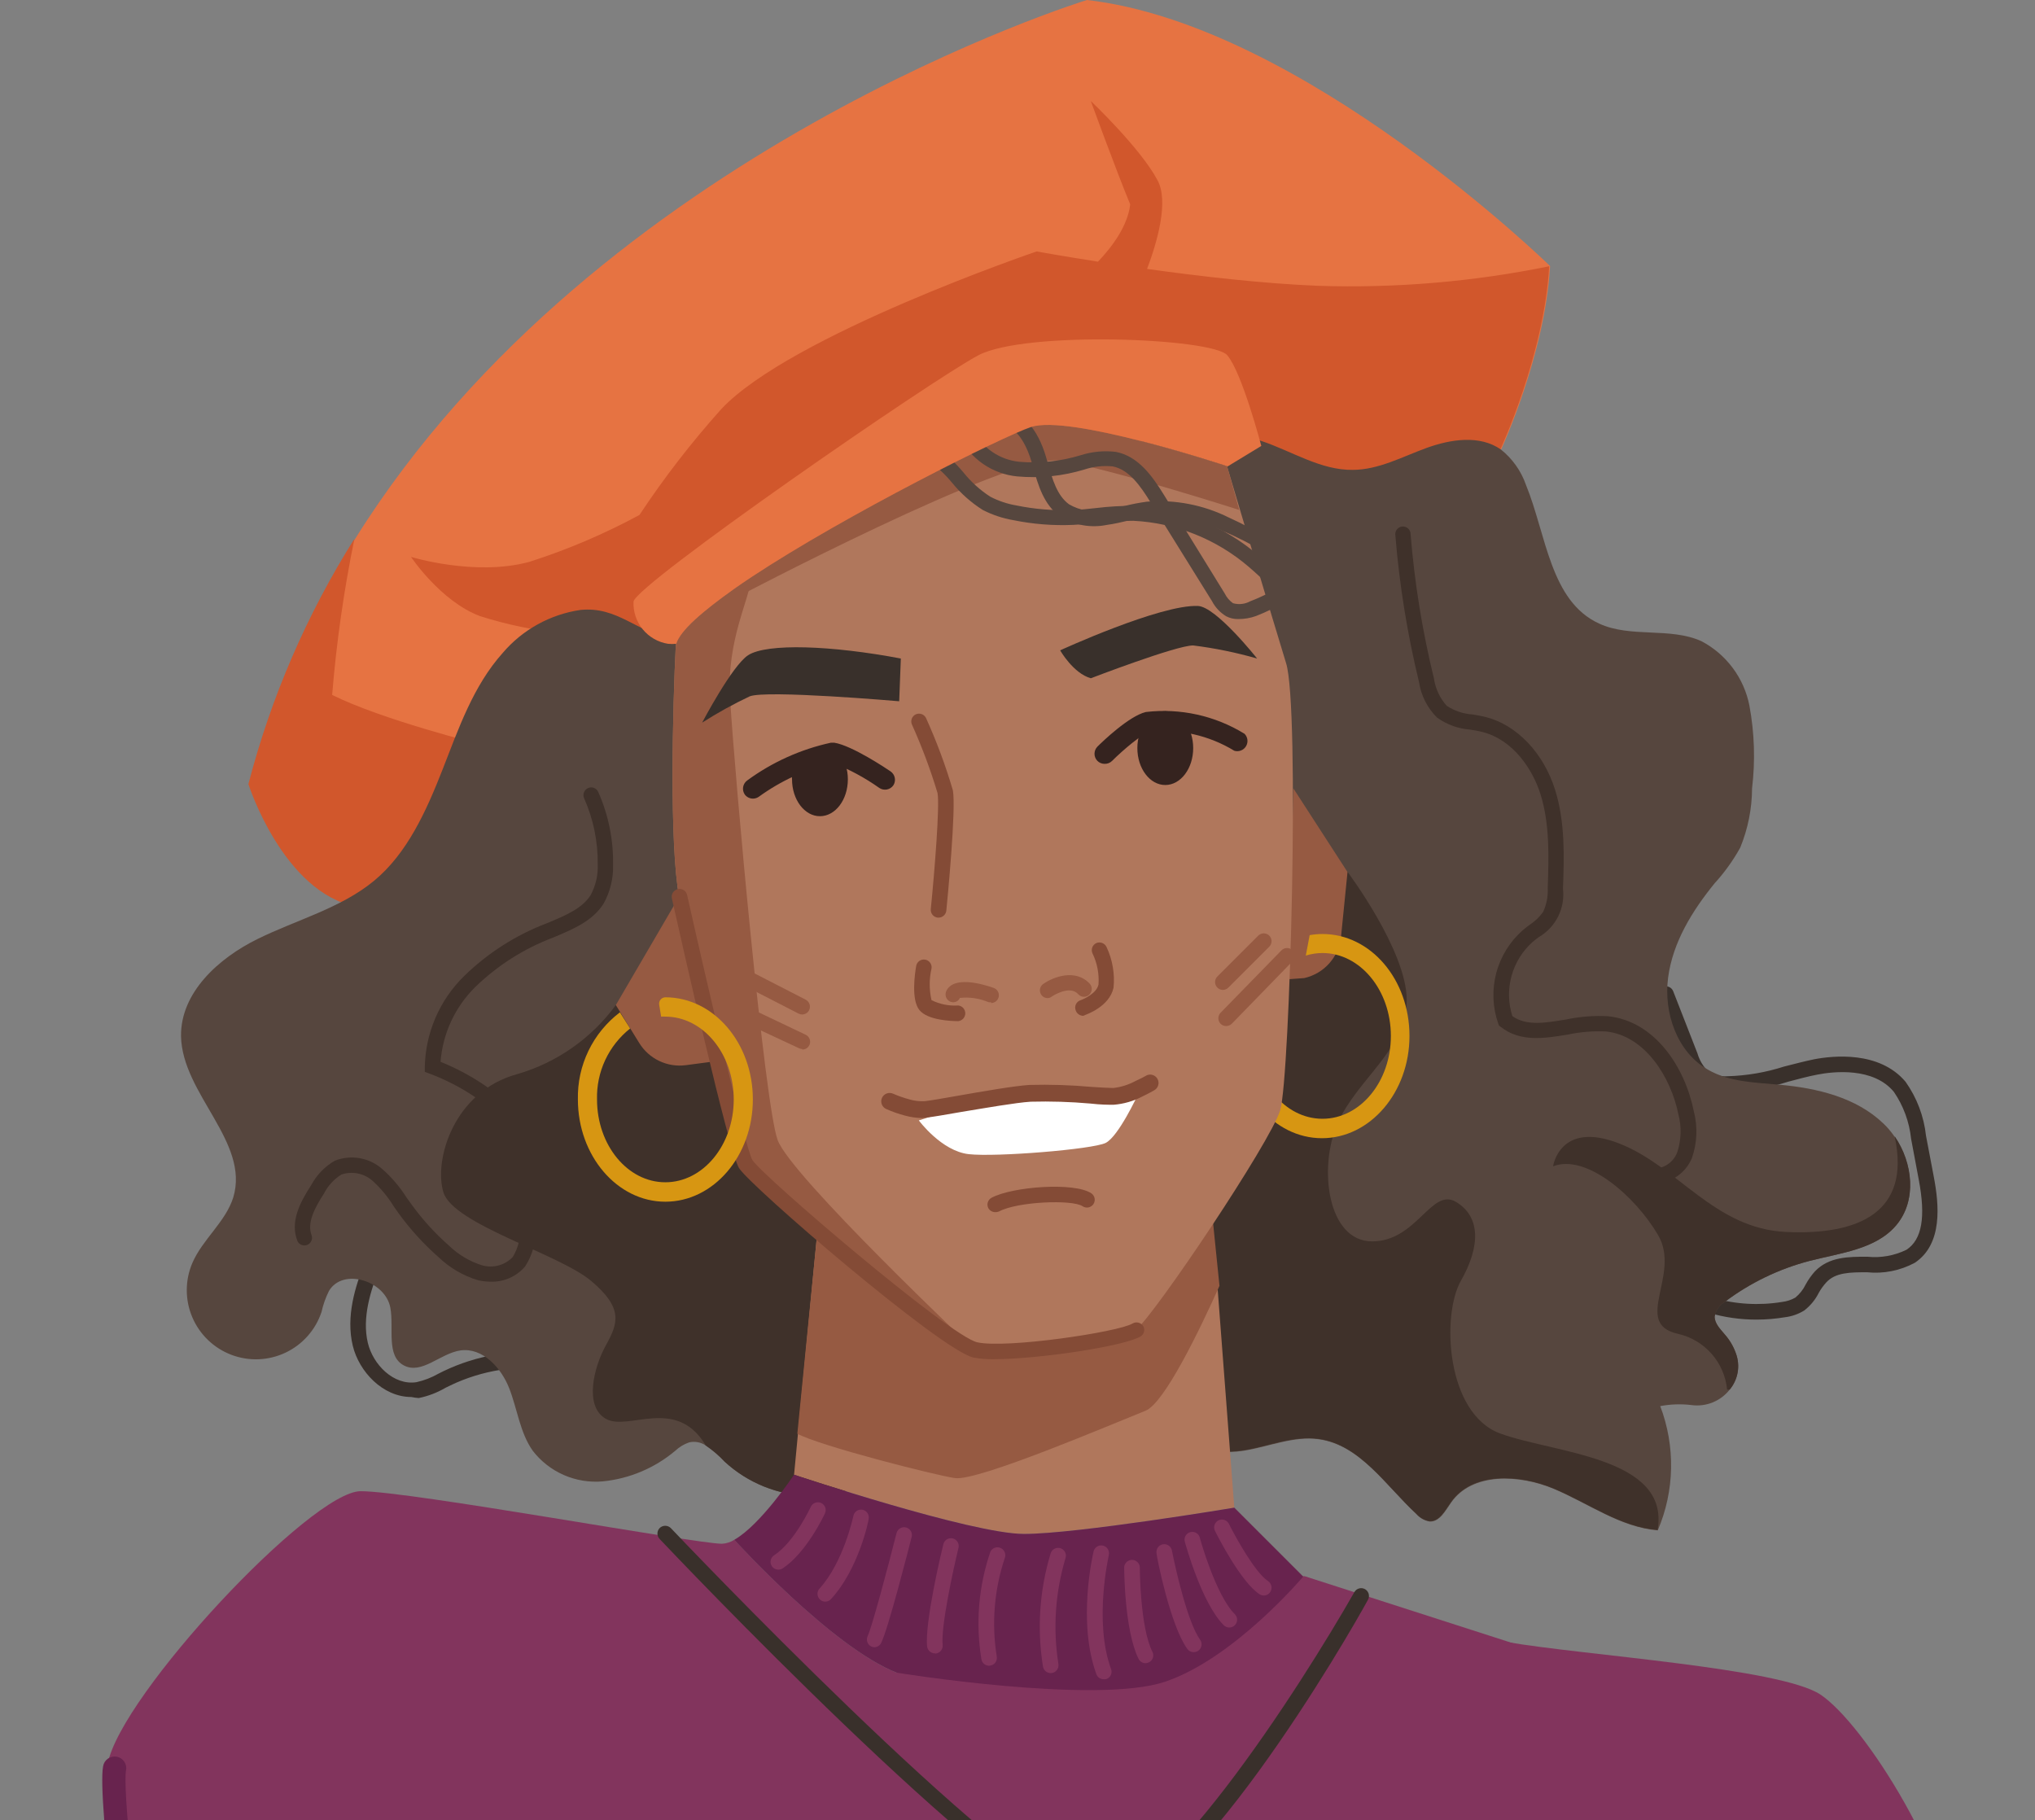 <?xml version="1.0" encoding="UTF-8"?>
<svg xmlns="http://www.w3.org/2000/svg" width="199" height="178" viewBox="0 0 199 178" fill="none">
  <rect x="0" y="0" width="199" height="178" fill="#808080" stroke="none"/>
  <g clip-path="url(#clip0_98_30747)">
    <path d="M151.581 26.02C151.091 34.69 146.811 43.92 146.811 43.92L34.971 88.66C27.751 87.21 24.381 76.66 24.381 76.66C26.584 68.175 30.081 60.08 34.751 52.66C58.491 14.66 106.291 0 106.291 0C127.441 2.41 151.581 26.02 151.581 26.02Z" fill="#E67342"></path>
    <path d="M128.881 27.95C123.421 27.73 117.271 27.01 112.171 26.3C113.121 23.78 114.351 19.67 113.171 17.59C111.491 14.45 106.671 9.88 106.671 9.88C106.671 9.88 109.081 16.5 110.521 19.99C110.281 22.08 108.781 24.11 107.371 25.59C103.751 25.02 101.371 24.59 101.371 24.59C101.371 24.59 77.281 32.79 70.531 40.01C67.615 43.26 64.941 46.719 62.531 50.36C59.089 52.223 55.48 53.76 51.751 54.95C46.451 56.39 40.191 54.46 40.191 54.46C40.191 54.46 43.081 58.8 46.931 60.25C49.549 61.086 52.247 61.646 54.981 61.92L46.931 72.78C46.931 72.78 37.301 70.37 32.481 67.96C32.898 62.827 33.627 57.725 34.661 52.68C29.992 60.1 26.494 68.195 24.291 76.68C24.291 76.68 27.661 87.28 34.881 88.68L146.721 43.94C146.721 43.94 151.001 34.71 151.491 26.04C144.055 27.557 136.466 28.198 128.881 27.95Z" fill="#D1572C"></path>
    <path d="M40.231 136.62C37.421 136.62 35.111 134.13 34.501 131.62C33.801 128.73 34.751 125.77 35.651 123.52C36.551 121.27 38.091 118.12 41.011 116.8C41.468 116.604 41.935 116.433 42.411 116.29C43.051 116.121 43.664 115.861 44.231 115.52C44.836 115.031 45.303 114.393 45.587 113.669C45.871 112.945 45.962 112.16 45.851 111.39C45.598 109.676 45.043 108.02 44.211 106.5C44.132 106.318 44.126 106.112 44.195 105.926C44.264 105.739 44.403 105.587 44.581 105.5C44.763 105.418 44.97 105.411 45.157 105.48C45.344 105.549 45.496 105.689 45.581 105.87C46.493 107.552 47.096 109.385 47.361 111.28C47.498 112.321 47.359 113.379 46.959 114.349C46.559 115.32 45.912 116.168 45.081 116.81C44.396 117.253 43.647 117.59 42.861 117.81C42.431 117.96 42.011 118.09 41.631 118.26C39.211 119.35 37.861 122.15 37.061 124.16C36.261 126.17 35.381 128.86 35.971 131.33C36.481 133.46 38.501 135.51 40.721 135.17C41.475 135.002 42.2 134.722 42.871 134.34L43.391 134.08C46.605 132.545 50.18 131.933 53.721 132.31C54.021 131.363 54.046 130.35 53.791 129.39C53.571 127.82 53.311 126.04 54.661 124.85C55.771 123.85 57.191 124.02 58.451 124.16C59.194 124.306 59.959 124.306 60.701 124.16C60.797 124.129 60.897 124.118 60.996 124.126C61.096 124.135 61.193 124.163 61.282 124.21C61.37 124.256 61.448 124.32 61.512 124.398C61.575 124.475 61.623 124.564 61.651 124.66C61.711 124.852 61.691 125.06 61.598 125.238C61.504 125.416 61.343 125.55 61.151 125.61C60.211 125.838 59.234 125.869 58.281 125.7C57.201 125.58 56.281 125.48 55.671 126.01C55.061 126.54 55.081 127.61 55.301 129.2C55.521 130.79 55.761 132.4 54.641 133.65L54.371 133.96L53.971 133.9C50.581 133.456 47.135 134.005 44.051 135.48L43.561 135.72C42.752 136.195 41.87 136.533 40.951 136.72C40.709 136.706 40.468 136.672 40.231 136.62Z" fill="#39302B"></path>
    <path d="M171.771 129.05C170.187 129.053 168.61 128.828 167.091 128.38L166.441 128.18C165.595 127.847 164.689 127.69 163.781 127.72C163.591 127.721 163.408 127.653 163.266 127.528C163.124 127.402 163.033 127.229 163.01 127.041C162.988 126.852 163.036 126.663 163.145 126.507C163.254 126.352 163.416 126.243 163.601 126.2C164.723 126.135 165.846 126.316 166.891 126.73L167.511 126.92C169.709 127.556 172.022 127.693 174.281 127.32C174.731 127.267 175.166 127.124 175.561 126.9C175.981 126.557 176.322 126.127 176.561 125.64C176.817 125.164 177.129 124.721 177.491 124.32C178.861 122.9 180.761 122.9 182.601 122.9C183.916 123.037 185.243 122.801 186.431 122.22C187.951 121.22 188.331 119.02 187.631 115.35L186.881 111.35C186.709 109.711 186.131 108.14 185.201 106.78C183.201 104.35 179.291 104.78 177.721 105.09C176.781 105.27 175.821 105.53 174.881 105.78C172.939 106.398 170.918 106.735 168.881 106.78C167.862 106.816 166.859 106.514 166.031 105.92C165.347 105.278 164.843 104.468 164.571 103.57L162.201 97.49C162.128 97.302 162.133 97.092 162.214 96.907C162.296 96.723 162.447 96.578 162.636 96.505C162.824 96.432 163.034 96.437 163.218 96.519C163.403 96.6 163.548 96.752 163.621 96.94L165.991 103.01C166.177 103.657 166.52 104.248 166.991 104.73C167.553 105.117 168.23 105.3 168.911 105.25C170.8 105.199 172.672 104.879 174.471 104.3C175.471 104.05 176.471 103.78 177.411 103.59C179.241 103.24 183.781 102.75 186.341 105.79C187.447 107.35 188.136 109.168 188.341 111.07L189.101 115.07C189.621 117.8 190.001 121.65 187.251 123.49C185.823 124.261 184.195 124.586 182.581 124.42C180.981 124.42 179.481 124.42 178.581 125.42C178.305 125.726 178.063 126.061 177.861 126.42C177.523 127.101 177.034 127.696 176.431 128.16C175.856 128.514 175.211 128.74 174.541 128.82C173.625 128.972 172.699 129.049 171.771 129.05Z" fill="#39302B"></path>
    <path d="M185.432 119.82C183.432 122.19 179.962 122.53 176.952 123.31C173.957 124.091 171.145 125.45 168.672 127.31C168.412 127.465 168.189 127.674 168.017 127.922C167.844 128.171 167.727 128.453 167.672 128.75C167.672 129.44 168.232 129.98 168.672 130.51C169.146 131.049 169.513 131.673 169.752 132.35C169.972 132.943 170.031 133.584 169.924 134.207C169.817 134.83 169.547 135.414 169.142 135.9C168.707 136.452 168.137 136.881 167.486 137.146C166.836 137.41 166.128 137.502 165.432 137.41C164.406 137.284 163.367 137.318 162.352 137.51C163.849 141.438 163.763 145.794 162.112 149.66C158.462 149.37 155.342 147.03 151.962 145.61C148.582 144.19 143.962 143.96 141.892 146.96C141.332 147.75 140.792 148.83 139.822 148.8C139.322 148.721 138.866 148.47 138.532 148.09C135.532 145.32 133.012 141.3 128.952 140.75C126.472 140.41 124.042 141.5 121.572 141.88C114.482 142.98 111.572 135.99 108.742 131.01C107.312 128.53 105.902 126.01 104.552 123.5C101.959 118.732 99.74 113.77 97.912 108.66C95.58 101.713 94.001 94.535 93.202 87.25C92.332 80.17 91.962 72.93 93.342 65.92C94.722 58.91 98.002 52.11 103.452 47.51C108.902 42.91 116.722 40.82 123.452 43.16C126.392 44.16 129.172 45.99 132.272 45.95C134.802 45.95 137.122 44.67 139.492 43.81C141.862 42.95 144.702 42.51 146.772 43.96C147.899 44.859 148.748 46.058 149.222 47.42C151.222 52.31 151.582 58.78 156.372 60.98C159.472 62.41 163.282 61.31 166.372 62.7C167.577 63.331 168.624 64.225 169.438 65.316C170.251 66.406 170.81 67.665 171.072 69C171.569 71.671 171.656 74.402 171.332 77.1C171.323 79.09 170.929 81.06 170.172 82.9C169.477 84.154 168.638 85.322 167.672 86.38C165.482 89.07 163.572 92.16 163.122 95.61C162.672 99.06 164.002 102.9 167.022 104.61C169.112 105.82 171.632 105.86 174.022 106.08C177.692 106.41 181.522 107.32 184.182 109.88C184.574 110.252 184.925 110.665 185.232 111.11C187.072 113.72 187.462 117.42 185.432 119.82Z" fill="#56463E"></path>
    <path d="M93.162 127.07C92.872 132.91 91.972 139.29 87.662 143.25C85.309 145.264 82.299 146.344 79.203 146.287C76.106 146.23 73.138 145.039 70.862 142.94C70.304 142.341 69.68 141.807 69.001 141.35C68.766 141.193 68.5 141.087 68.222 141.037C67.943 140.987 67.657 140.995 67.382 141.06C66.882 141.232 66.425 141.508 66.041 141.87C64.032 143.565 61.557 144.611 58.942 144.87C57.64 144.986 56.33 144.771 55.133 144.247C53.935 143.723 52.889 142.905 52.092 141.87C50.842 140.09 50.592 137.81 49.801 135.78C49.011 133.75 47.202 131.78 45.051 132.06C43.051 132.34 41.252 134.46 39.492 133.53C37.731 132.6 38.542 129.89 38.172 127.89C37.682 125.25 33.542 123.95 32.172 126.24C31.846 126.894 31.6 127.586 31.442 128.3C31.155 129.166 30.696 129.964 30.092 130.648C29.488 131.331 28.753 131.886 27.93 132.277C27.106 132.669 26.212 132.89 25.3 132.928C24.389 132.965 23.48 132.817 22.628 132.494C21.775 132.171 20.997 131.678 20.339 131.046C19.682 130.414 19.159 129.655 18.803 128.816C18.446 127.977 18.263 127.074 18.265 126.162C18.266 125.25 18.452 124.348 18.811 123.51C19.811 121.19 22.052 119.51 22.811 117.1C24.442 111.68 17.812 106.99 17.702 101.33C17.652 97.07 21.362 93.71 25.182 91.83C29.002 89.95 33.301 88.83 36.562 86.15C39.822 83.47 41.702 79.28 43.272 75.27C44.842 71.26 46.272 67.08 49.162 63.85C51.101 61.578 53.797 60.086 56.752 59.65C60.371 59.27 62.322 61.86 65.582 62.4C68.052 62.8 70.722 61.71 73.322 61.95C76.681 62.24 80.132 63.07 82.811 65.24C86.901 68.55 88.241 74.13 89.222 79.31C90.321 85.19 91.222 91.12 91.981 97.06C93.217 107.012 93.612 117.051 93.162 127.07Z" fill="#56463E"></path>
    <path d="M93.161 127.07C92.871 132.91 91.971 139.29 87.661 143.25C85.308 145.264 82.298 146.344 79.202 146.287C76.106 146.23 73.138 145.039 70.861 142.94C70.304 142.341 69.679 141.807 69.001 141.35L68.901 141.17C66.001 136.6 61.431 139.97 59.261 138.76C57.091 137.55 58.061 133.7 59.261 131.54C60.461 129.38 60.951 127.92 57.811 125.27C54.671 122.62 44.321 119.73 43.361 116.6C42.401 113.47 44.361 106.72 50.591 105.04C54.457 103.913 57.842 101.54 60.221 98.29L91.931 97.03C93.185 106.991 93.597 117.04 93.161 127.07Z" fill="#3F312A"></path>
    <path d="M162.091 149.62C158.441 149.33 155.321 146.99 151.941 145.57C148.561 144.15 143.941 143.92 141.871 146.92C141.311 147.71 140.771 148.79 139.801 148.76C139.302 148.681 138.845 148.43 138.511 148.05C135.511 145.28 132.991 141.26 128.931 140.71C126.451 140.37 124.021 141.46 121.551 141.84C114.461 142.94 111.551 135.95 108.721 130.97C107.291 128.49 105.881 125.97 104.531 123.46L105.601 90.26L131.771 85.26C131.771 85.26 137.561 92.97 137.561 97.79C137.561 102.61 132.731 105.5 130.811 109.84C128.891 114.18 129.811 121.4 134.181 121.4C138.551 121.4 139.971 116.1 142.381 117.54C144.791 118.98 144.781 121.88 142.861 125.25C140.941 128.62 141.411 138.25 146.711 140.19C152.011 142.13 163.341 142.48 162.091 149.62Z" fill="#3F312A"></path>
    <path d="M185.431 119.82C183.431 122.19 179.961 122.53 176.951 123.31C173.957 124.091 171.144 125.45 168.671 127.31C168.412 127.465 168.189 127.674 168.016 127.922C167.844 128.171 167.726 128.453 167.671 128.75C167.671 129.44 168.231 129.98 168.671 130.51C169.146 131.049 169.512 131.673 169.751 132.35C169.971 132.943 170.031 133.584 169.924 134.207C169.816 134.83 169.547 135.414 169.141 135.9H168.891C168.767 134.599 168.235 133.371 167.371 132.39C166.508 131.41 165.356 130.727 164.081 130.44C159.581 129.44 164.401 124.66 162.151 120.8C159.901 116.94 155.081 112.8 151.871 114.06C151.871 114.06 152.511 109.57 158.301 111.81C164.091 114.05 167.611 120.16 174.681 120.48C181.751 120.8 186.881 118.56 185.281 111.17C185.281 111.17 185.281 111.17 185.281 111.12C187.071 113.72 187.461 117.42 185.431 119.82Z" fill="#3F312A"></path>
    <path d="M161.871 115.75C161.685 115.764 161.498 115.764 161.311 115.75C161.214 115.732 161.121 115.695 161.038 115.641C160.955 115.587 160.884 115.517 160.828 115.435C160.772 115.353 160.733 115.261 160.713 115.164C160.693 115.067 160.692 114.967 160.711 114.87C160.729 114.774 160.766 114.682 160.82 114.601C160.873 114.519 160.943 114.448 161.023 114.394C161.104 114.339 161.195 114.3 161.291 114.281C161.387 114.261 161.485 114.261 161.581 114.28C162.107 114.308 162.627 114.166 163.066 113.877C163.506 113.587 163.84 113.164 164.021 112.67C164.41 111.479 164.448 110.202 164.131 108.99C163.401 105.35 160.861 101.26 157.031 100.87C155.794 100.815 154.554 100.915 153.341 101.17C151.051 101.55 148.681 101.94 146.751 100.42L146.581 100.29L146.511 100.1C145.954 98.508 145.887 96.785 146.318 95.154C146.75 93.523 147.66 92.059 148.931 90.95C149.141 90.77 149.361 90.61 149.581 90.44C150.097 90.108 150.545 89.68 150.901 89.18C151.235 88.454 151.389 87.658 151.351 86.86C151.451 83.79 151.561 80.62 150.651 77.69C149.881 75.24 147.981 72.35 144.951 71.58C144.556 71.483 144.155 71.406 143.751 71.35C142.586 71.262 141.468 70.854 140.521 70.17C139.577 69.229 138.96 68.009 138.761 66.69C137.617 61.981 136.845 57.19 136.451 52.36C136.435 52.258 136.439 52.153 136.465 52.052C136.49 51.952 136.536 51.858 136.6 51.776C136.664 51.694 136.744 51.627 136.836 51.578C136.927 51.528 137.028 51.499 137.131 51.49C137.235 51.482 137.339 51.495 137.437 51.529C137.535 51.563 137.625 51.617 137.701 51.687C137.777 51.758 137.838 51.843 137.879 51.938C137.92 52.034 137.942 52.136 137.941 52.24C138.325 56.993 139.088 61.708 140.221 66.34C140.364 67.342 140.803 68.279 141.481 69.03C142.232 69.52 143.096 69.81 143.991 69.87C144.441 69.94 144.891 70.02 145.321 70.13C148.321 70.9 150.941 73.63 152.071 77.24C153.071 80.42 152.951 83.87 152.841 86.91C152.952 87.843 152.787 88.787 152.367 89.627C151.948 90.468 151.293 91.167 150.481 91.64C150.281 91.79 150.081 91.94 149.891 92.1C148.89 92.988 148.167 94.147 147.812 95.438C147.457 96.729 147.485 98.095 147.891 99.37C149.291 100.37 151.161 100.02 153.151 99.7C154.491 99.415 155.863 99.307 157.231 99.38C161.841 99.85 164.781 104.38 165.641 108.7C166.027 110.202 165.961 111.785 165.451 113.25C165.154 113.964 164.659 114.578 164.025 115.021C163.391 115.463 162.644 115.716 161.871 115.75Z" fill="#3F312A"></path>
    <path d="M47.521 113.65C47.241 113.65 46.963 113.599 46.701 113.5C46.606 113.464 46.52 113.409 46.447 113.338C46.374 113.268 46.317 113.183 46.277 113.09C46.238 112.996 46.218 112.896 46.219 112.795C46.219 112.693 46.24 112.593 46.281 112.5C46.315 112.404 46.369 112.315 46.438 112.24C46.508 112.166 46.593 112.106 46.687 112.066C46.781 112.025 46.882 112.005 46.984 112.006C47.087 112.006 47.188 112.028 47.281 112.07C47.44 112.122 47.61 112.131 47.773 112.096C47.937 112.061 48.088 111.983 48.211 111.87C48.45 111.677 48.638 111.429 48.758 111.146C48.879 110.864 48.928 110.556 48.901 110.25C48.761 109.25 48.001 108.34 46.531 107.34C45.127 106.382 43.613 105.597 42.021 105L41.541 104.82V104.34C41.609 100.991 42.988 97.803 45.381 95.46C47.687 93.207 50.43 91.451 53.441 90.3L53.761 90.17C55.321 89.51 56.941 88.84 57.761 87.53C58.256 86.61 58.494 85.574 58.451 84.53C58.478 82.306 58.024 80.103 57.121 78.07C57.04 77.887 57.034 77.679 57.105 77.492C57.176 77.305 57.319 77.153 57.501 77.07C57.592 77.028 57.689 77.005 57.789 77.002C57.888 76.999 57.988 77.015 58.081 77.05C58.174 77.086 58.259 77.139 58.331 77.208C58.403 77.276 58.461 77.359 58.501 77.45C59.493 79.683 59.989 82.106 59.951 84.55C59.994 85.872 59.679 87.181 59.041 88.34C57.991 90.05 56.041 90.86 54.371 91.57L54.061 91.7C51.232 92.772 48.652 94.413 46.481 96.52C44.501 98.469 43.293 101.069 43.081 103.84C44.603 104.452 46.055 105.226 47.411 106.15C48.571 106.94 50.151 108.21 50.411 110.09C50.476 110.654 50.396 111.225 50.179 111.75C49.962 112.275 49.615 112.736 49.171 113.09C48.703 113.463 48.119 113.661 47.521 113.65Z" fill="#3F312A"></path>
    <path d="M47.971 125.34C47.561 125.337 47.152 125.29 46.751 125.2C45.3 124.765 43.974 123.99 42.881 122.94C41.41 121.645 40.088 120.189 38.941 118.6L38.481 117.94C37.928 117.046 37.255 116.232 36.481 115.52C36.072 115.144 35.57 114.884 35.026 114.768C34.483 114.652 33.918 114.684 33.391 114.86C32.663 115.313 32.072 115.956 31.681 116.72C30.771 118.13 29.991 119.6 30.481 120.83C30.536 121.01 30.52 121.204 30.439 121.374C30.357 121.543 30.214 121.675 30.039 121.745C29.864 121.814 29.67 121.815 29.494 121.747C29.319 121.68 29.175 121.549 29.091 121.38C28.351 119.52 29.291 117.65 30.431 115.9C30.964 114.904 31.764 114.076 32.741 113.51C33.523 113.202 34.375 113.118 35.202 113.268C36.029 113.418 36.798 113.796 37.421 114.36C38.319 115.156 39.1 116.075 39.741 117.09C39.891 117.3 40.041 117.52 40.201 117.73C41.279 119.229 42.524 120.602 43.911 121.82C44.822 122.705 45.929 123.362 47.141 123.74C47.668 123.892 48.225 123.896 48.754 123.754C49.283 123.611 49.763 123.326 50.141 122.93C50.687 122.029 50.938 120.98 50.861 119.93C50.88 119.283 50.944 118.638 51.051 118C51.097 117.813 51.214 117.651 51.377 117.547C51.539 117.443 51.735 117.407 51.925 117.444C52.114 117.481 52.281 117.59 52.392 117.747C52.503 117.905 52.55 118.099 52.521 118.29C52.422 118.858 52.365 119.433 52.351 120.01C52.442 121.364 52.092 122.712 51.351 123.85C50.937 124.337 50.417 124.724 49.832 124.982C49.247 125.24 48.61 125.363 47.971 125.34Z" fill="#3F312A"></path>
    <path d="M120.701 147.44C120.701 147.44 105.271 150.01 100.141 150.01C95.011 150.01 77.651 144.22 77.651 144.22L78.361 136.73L79.901 120.73L118.451 117.84L119.351 129.71L120.701 147.44Z" fill="#B0775C"></path>
    <path d="M119.251 125.75C117.391 129.89 113.891 137.21 112.021 137.96C108.811 139.24 95.641 144.87 93.391 144.55C91.391 144.26 80.141 141.39 77.971 140.21L79.901 120.77L118.451 117.88L119.251 125.75Z" fill="#965A42"></path>
    <path d="M195.682 230.19C188.262 232.4 179.802 234.58 170.582 236.38C168.582 236.79 166.472 237.17 164.362 237.53C159.462 238.38 154.362 239.1 149.132 239.66C147.902 239.8 146.672 239.91 145.432 240.02L127.432 154.18H127.501H127.572C129.022 154.69 140.751 158.8 145.501 160.18C146.113 160.348 146.735 160.482 147.362 160.58C154.732 161.87 174.091 163.11 178.021 165.72C182.351 168.62 191.021 182.35 191.751 191.72C191.991 194.74 193.582 210.34 195.682 230.19Z" fill="#82345D"></path>
    <path d="M164.361 237.53C159.461 238.38 154.361 239.1 149.131 239.66C147.901 239.8 146.671 239.91 145.431 240.02C140.061 240.51 134.561 240.83 128.961 240.91C111.341 241.17 90.091 236 69.501 228.91C67.635 228.243 65.768 227.577 63.901 226.91C61.791 226.15 59.711 225.37 57.641 224.58V224.77C57.641 224.7 57.641 224.64 57.641 224.58C56.321 202.06 55.191 183.78 55.191 183.78L87.701 163.55L127.461 154.15H127.531H127.601L147.391 160.52L148.391 160.85C148.391 160.85 153.551 186.85 156.901 204.43C157.901 209.66 158.731 214.14 159.231 216.96C160.201 222.53 162.311 230.44 164.361 237.53Z" fill="#82345D"></path>
    <path d="M58.791 191.82L63.901 226.94C61.791 226.18 59.711 225.4 57.641 224.61V224.8C57.641 224.73 57.641 224.67 57.641 224.61C41.641 218.53 26.641 211.69 14.641 205.86L14.131 205.62C11.641 188.07 10.131 174.62 10.531 172.49C11.811 165.74 30.441 145.83 35.271 145.83C40.101 145.83 68.021 150.97 70.601 150.97C71.038 150.945 71.462 150.807 71.831 150.57L71.881 150.65C71.881 150.65 81.351 161.09 87.691 163.58L58.791 191.77V191.82Z" fill="#82345D"></path>
    <path d="M127.441 154.18C127.441 154.18 120.701 162.18 113.941 164.46C107.181 166.74 87.691 163.58 87.691 163.58C81.341 161.09 71.871 150.65 71.871 150.65L71.821 150.57C74.371 149.14 77.651 144.22 77.651 144.22C77.651 144.22 94.991 150.01 100.141 150.01C105.291 150.01 120.701 147.44 120.701 147.44L127.441 154.18Z" fill="#68234E"></path>
    <path d="M76.121 153.5C75.956 153.502 75.794 153.451 75.661 153.353C75.528 153.255 75.43 153.117 75.383 152.958C75.335 152.8 75.341 152.631 75.398 152.476C75.455 152.321 75.562 152.189 75.701 152.1C77.701 150.79 79.271 147.39 79.291 147.35C79.377 147.167 79.532 147.026 79.723 146.957C79.913 146.889 80.123 146.899 80.306 146.985C80.489 147.071 80.63 147.227 80.698 147.417C80.767 147.607 80.757 147.817 80.671 148C80.601 148.16 78.871 151.83 76.551 153.37C76.424 153.456 76.274 153.502 76.121 153.5Z" fill="#82345D"></path>
    <path d="M80.701 156.63C80.511 156.633 80.328 156.561 80.191 156.43C80.116 156.363 80.055 156.281 80.013 156.19C79.969 156.099 79.945 156.001 79.94 155.9C79.936 155.8 79.951 155.7 79.985 155.605C80.02 155.511 80.073 155.424 80.141 155.35C82.491 152.78 83.441 148.29 83.451 148.25C83.47 148.151 83.508 148.057 83.563 147.973C83.618 147.889 83.69 147.817 83.773 147.761C83.857 147.705 83.95 147.666 84.049 147.646C84.147 147.626 84.249 147.627 84.347 147.646C84.446 147.666 84.54 147.705 84.623 147.762C84.706 147.818 84.778 147.89 84.833 147.974C84.888 148.058 84.926 148.153 84.945 148.251C84.963 148.35 84.962 148.452 84.941 148.55C84.941 148.75 83.941 153.49 81.261 156.38C81.191 156.46 81.105 156.523 81.008 156.567C80.912 156.61 80.807 156.631 80.701 156.63Z" fill="#82345D"></path>
    <path d="M85.521 161.09C85.403 161.088 85.287 161.061 85.181 161.01C85.008 160.918 84.876 160.763 84.812 160.577C84.749 160.392 84.76 160.189 84.841 160.01C85.251 159.18 86.761 153.53 87.671 149.93C87.695 149.833 87.738 149.741 87.798 149.661C87.858 149.58 87.933 149.512 88.019 149.461C88.104 149.409 88.2 149.375 88.299 149.361C88.398 149.346 88.499 149.351 88.596 149.375C88.693 149.399 88.785 149.442 88.865 149.502C88.946 149.562 89.014 149.637 89.065 149.723C89.117 149.808 89.151 149.904 89.165 150.003C89.18 150.102 89.175 150.203 89.151 150.3C88.911 151.24 86.821 159.45 86.151 160.7C86.087 160.813 85.996 160.908 85.886 160.976C85.776 161.044 85.65 161.083 85.521 161.09Z" fill="#82345D"></path>
    <path d="M91.421 161.69C91.233 161.689 91.052 161.619 90.912 161.494C90.772 161.369 90.683 161.197 90.661 161.01C90.421 158.66 92.061 151.77 92.251 151.01C92.274 150.913 92.317 150.821 92.376 150.741C92.435 150.66 92.509 150.591 92.594 150.539C92.68 150.487 92.775 150.453 92.874 150.437C92.973 150.422 93.073 150.426 93.171 150.45C93.268 150.474 93.359 150.516 93.44 150.575C93.521 150.634 93.589 150.709 93.641 150.794C93.693 150.879 93.728 150.974 93.743 151.073C93.758 151.172 93.754 151.273 93.731 151.37C93.24 153.37 91.991 159.1 92.181 160.87C92.2 161.071 92.14 161.272 92.013 161.429C91.885 161.587 91.701 161.687 91.501 161.71L91.421 161.69Z" fill="#82345D"></path>
    <path d="M96.721 162.9C96.542 162.898 96.369 162.835 96.233 162.72C96.096 162.605 96.003 162.446 95.971 162.27C95.391 158.741 95.693 155.124 96.851 151.74C96.937 151.57 97.083 151.438 97.261 151.369C97.439 151.3 97.636 151.3 97.814 151.369C97.992 151.437 98.138 151.57 98.225 151.74C98.311 151.91 98.331 152.106 98.281 152.29C97.227 155.413 96.949 158.746 97.471 162C97.489 162.099 97.488 162.2 97.467 162.298C97.445 162.396 97.404 162.489 97.347 162.571C97.289 162.653 97.215 162.723 97.13 162.776C97.045 162.829 96.95 162.864 96.851 162.88L96.721 162.9Z" fill="#82345D"></path>
    <path d="M102.741 163.62C102.561 163.618 102.387 163.553 102.25 163.436C102.113 163.319 102.021 163.158 101.991 162.98C101.395 159.27 101.655 155.474 102.751 151.88C102.784 151.785 102.836 151.698 102.903 151.624C102.97 151.549 103.052 151.489 103.142 151.446C103.233 151.402 103.331 151.377 103.431 151.372C103.531 151.367 103.631 151.381 103.726 151.415C103.82 151.448 103.907 151.5 103.982 151.567C104.056 151.634 104.117 151.716 104.16 151.806C104.203 151.897 104.228 151.995 104.234 152.095C104.239 152.195 104.224 152.295 104.191 152.39C103.189 155.741 102.953 159.275 103.501 162.73C103.533 162.93 103.484 163.135 103.366 163.299C103.249 163.464 103.071 163.576 102.871 163.61L102.741 163.62Z" fill="#82345D"></path>
    <path d="M107.921 164.22C107.765 164.221 107.613 164.173 107.486 164.083C107.359 163.994 107.263 163.867 107.211 163.72C105.341 158.62 106.871 152 106.941 151.72C106.989 151.523 107.112 151.353 107.284 151.246C107.456 151.139 107.663 151.105 107.861 151.15C108.058 151.197 108.228 151.321 108.335 151.493C108.441 151.665 108.476 151.872 108.431 152.07C108.431 152.13 106.941 158.54 108.641 163.2C108.681 163.295 108.7 163.397 108.699 163.5C108.698 163.602 108.675 163.704 108.633 163.798C108.591 163.892 108.53 163.976 108.454 164.045C108.378 164.114 108.288 164.167 108.191 164.2C108.103 164.226 108.011 164.232 107.921 164.22Z" fill="#82345D"></path>
    <path d="M123.581 156.03C123.436 156.029 123.294 155.987 123.171 155.91C121.361 154.74 119.061 150.22 118.811 149.71C118.719 149.53 118.703 149.32 118.766 149.128C118.829 148.936 118.966 148.776 119.146 148.685C119.326 148.593 119.536 148.577 119.728 148.64C119.92 148.703 120.08 148.84 120.171 149.02C120.811 150.31 122.761 153.83 124.001 154.62C124.17 154.732 124.288 154.906 124.329 155.105C124.37 155.303 124.331 155.51 124.221 155.68C124.154 155.789 124.059 155.878 123.947 155.939C123.835 156.001 123.709 156.032 123.581 156.03Z" fill="#82345D"></path>
    <path d="M120.211 159.16C120.11 159.161 120.011 159.142 119.919 159.104C119.826 159.066 119.742 159.01 119.671 158.94C117.501 156.77 115.931 151.01 115.861 150.77C115.834 150.673 115.827 150.573 115.84 150.473C115.853 150.374 115.885 150.279 115.934 150.192C115.984 150.105 116.051 150.029 116.13 149.967C116.209 149.906 116.299 149.861 116.396 149.835C116.492 149.809 116.593 149.802 116.692 149.814C116.791 149.827 116.887 149.859 116.974 149.909C117.061 149.959 117.137 150.025 117.198 150.104C117.259 150.183 117.304 150.273 117.331 150.37C117.331 150.43 118.871 155.98 120.751 157.86C120.822 157.931 120.879 158.015 120.917 158.107C120.956 158.2 120.976 158.3 120.976 158.4C120.976 158.5 120.956 158.6 120.917 158.693C120.879 158.785 120.822 158.869 120.751 158.94C120.68 159.011 120.596 159.067 120.503 159.105C120.41 159.142 120.311 159.161 120.211 159.16Z" fill="#82345D"></path>
    <path d="M116.721 161.57C116.599 161.571 116.479 161.542 116.371 161.486C116.263 161.431 116.17 161.35 116.101 161.25C114.451 158.98 113.101 152.25 113.101 151.92C113.062 151.721 113.105 151.515 113.218 151.347C113.331 151.179 113.507 151.063 113.706 151.025C113.905 150.987 114.111 151.029 114.279 151.142C114.446 151.256 114.562 151.431 114.601 151.63C114.961 153.49 116.151 158.7 117.361 160.36C117.478 160.526 117.525 160.732 117.491 160.932C117.457 161.133 117.346 161.312 117.181 161.43C117.046 161.523 116.885 161.572 116.721 161.57Z" fill="#82345D"></path>
    <path d="M112.021 162.65C111.88 162.651 111.741 162.612 111.621 162.538C111.501 162.464 111.404 162.357 111.342 162.23C109.952 159.45 109.932 153.47 109.932 153.23C109.953 153.042 110.043 152.869 110.184 152.743C110.325 152.617 110.507 152.548 110.697 152.548C110.886 152.548 111.068 152.617 111.209 152.743C111.35 152.869 111.44 153.042 111.461 153.23C111.461 153.29 111.462 159.1 112.702 161.56C112.788 161.738 112.801 161.943 112.738 162.13C112.674 162.317 112.539 162.472 112.362 162.56C112.258 162.619 112.141 162.65 112.021 162.65Z" fill="#82345D"></path>
    <path d="M14.631 207C14.352 207.002 14.081 206.901 13.871 206.717C13.661 206.533 13.525 206.277 13.491 206C12.271 197.05 9.491 175.9 10.081 172.74C10.105 172.589 10.159 172.445 10.239 172.315C10.32 172.186 10.425 172.074 10.55 171.986C10.675 171.898 10.815 171.836 10.964 171.804C11.113 171.771 11.267 171.769 11.417 171.797C11.567 171.825 11.71 171.883 11.837 171.967C11.964 172.051 12.073 172.16 12.157 172.287C12.242 172.415 12.3 172.557 12.328 172.707C12.356 172.857 12.354 173.011 12.321 173.16C12.031 174.73 12.981 185.39 15.761 205.68C15.782 205.831 15.773 205.984 15.733 206.131C15.694 206.278 15.626 206.416 15.533 206.536C15.44 206.656 15.324 206.756 15.191 206.831C15.058 206.905 14.912 206.953 14.761 206.97L14.631 207Z" fill="#68234E"></path>
    <path d="M107.021 187.44C106.684 187.443 106.348 187.403 106.021 187.32C97.401 185.17 65.851 151.93 64.511 150.51C64.369 150.366 64.29 150.172 64.29 149.97C64.29 149.768 64.369 149.574 64.511 149.43C64.656 149.291 64.85 149.213 65.051 149.213C65.252 149.213 65.446 149.291 65.591 149.43C65.921 149.78 98.161 183.76 106.361 185.81C112.871 187.43 127.361 164.63 132.441 155.7C132.541 155.524 132.706 155.394 132.901 155.34C133.096 155.285 133.305 155.311 133.481 155.41C133.657 155.509 133.787 155.675 133.842 155.87C133.896 156.065 133.87 156.274 133.771 156.45C131.981 159.75 116.061 187.44 107.021 187.44Z" fill="#39302B"></path>
    <path d="M126.051 95.76L127.541 95.65C128.492 95.436 129.353 94.928 129.999 94.197C130.645 93.466 131.045 92.551 131.141 91.58L131.771 85.28L126.471 77.09L126.051 95.76Z" fill="#965A42"></path>
    <path d="M129.321 91.34C128.902 91.341 128.484 91.378 128.071 91.45L127.692 93.45C128.219 93.286 128.769 93.202 129.321 93.2C133.011 93.2 136.011 96.84 136.011 101.31C136.011 105.78 133.011 109.41 129.321 109.41C125.631 109.41 122.641 105.78 122.641 101.31C122.612 99.082 123.411 96.923 124.881 95.25L122.881 94.69C121.455 96.6 120.696 98.926 120.721 101.31C120.721 106.8 124.561 111.31 129.271 111.31C133.981 111.31 137.831 106.83 137.831 101.31C137.831 95.79 134.041 91.34 129.321 91.34Z" fill="#D79612"></path>
    <path d="M125.192 108.57C124.192 111.78 112.981 128.49 111.051 130.09C109.121 131.69 97.891 132.34 95.311 132.02C92.731 131.7 73.472 116.6 72.192 113.71C70.912 110.82 67.371 92.83 66.412 87.71C65.451 82.59 65.772 69.24 66.091 62.97C66.492 61.68 68.641 59.79 71.681 57.65C72.251 57.25 72.832 56.85 73.452 56.44C82.832 50.25 98.071 42.68 100.781 41.77C104.521 40.53 119.201 45.35 120.011 45.62V45.67C120.391 46.96 124.541 60.87 125.761 64.84C127.121 69.06 126.152 105.34 125.192 108.57Z" fill="#B0775C"></path>
    <path d="M95.311 132.02C92.741 131.7 73.472 116.6 72.192 113.71C70.912 110.82 67.371 92.83 66.412 87.71C65.451 82.59 65.772 69.24 66.091 62.97C66.561 61.45 69.482 59.07 73.452 56.44C73.382 58.51 71.031 62.5 71.391 68.28C71.871 76.15 74.761 107.95 76.041 111.48C77.321 115.01 95.311 132.02 95.311 132.02Z" fill="#965A42"></path>
    <path d="M97.311 118.54C97.174 118.539 97.04 118.501 96.922 118.431C96.804 118.361 96.707 118.26 96.641 118.14C96.555 117.965 96.539 117.764 96.597 117.578C96.654 117.392 96.781 117.235 96.951 117.14C99.001 116.03 105.081 115.59 106.721 116.7C106.888 116.814 107.003 116.99 107.041 117.189C107.078 117.387 107.035 117.593 106.921 117.76C106.807 117.927 106.631 118.042 106.433 118.08C106.234 118.117 106.028 118.074 105.861 117.96C104.861 117.29 99.481 117.5 97.681 118.48C97.564 118.529 97.438 118.549 97.311 118.54Z" fill="#844B36"></path>
    <path d="M78.451 99.21C78.33 99.213 78.21 99.185 78.101 99.13L72.481 96.24C72.392 96.194 72.313 96.131 72.248 96.054C72.183 95.978 72.134 95.889 72.103 95.793C72.072 95.698 72.061 95.597 72.069 95.497C72.077 95.397 72.105 95.299 72.151 95.21C72.197 95.121 72.26 95.041 72.337 94.976C72.413 94.912 72.502 94.862 72.598 94.832C72.694 94.801 72.794 94.79 72.894 94.798C72.995 94.806 73.092 94.834 73.181 94.88L78.801 97.77C78.973 97.864 79.103 98.019 79.164 98.205C79.225 98.391 79.213 98.593 79.131 98.77C79.071 98.9 78.975 99.01 78.855 99.088C78.734 99.166 78.595 99.208 78.451 99.21Z" fill="#965A42"></path>
    <path d="M78.451 102.59C78.339 102.588 78.23 102.561 78.13 102.51L71.701 99.51C71.518 99.422 71.377 99.266 71.309 99.075C71.242 98.883 71.253 98.673 71.341 98.49C71.428 98.307 71.585 98.166 71.776 98.099C71.967 98.031 72.177 98.043 72.361 98.13L78.78 101.19C78.939 101.263 79.067 101.388 79.144 101.544C79.221 101.701 79.242 101.879 79.203 102.049C79.164 102.219 79.069 102.37 78.931 102.478C78.794 102.585 78.625 102.643 78.451 102.64V102.59Z" fill="#965A42"></path>
    <path d="M119.581 96.81C119.43 96.808 119.283 96.762 119.158 96.677C119.033 96.593 118.936 96.473 118.878 96.334C118.821 96.194 118.806 96.04 118.835 95.892C118.864 95.744 118.936 95.608 119.041 95.5L123.041 91.5C123.112 91.429 123.197 91.373 123.289 91.335C123.382 91.296 123.481 91.276 123.581 91.276C123.682 91.276 123.781 91.296 123.874 91.335C123.966 91.373 124.051 91.429 124.122 91.5C124.192 91.571 124.249 91.655 124.287 91.748C124.325 91.84 124.345 91.94 124.345 92.04C124.345 92.14 124.325 92.24 124.287 92.332C124.249 92.425 124.192 92.509 124.122 92.58L120.122 96.58C119.978 96.724 119.785 96.807 119.581 96.81Z" fill="#965A42"></path>
    <path d="M103.671 63.6C103.671 63.6 104.951 65.85 106.671 66.33C106.671 66.33 115.021 63.12 116.671 63.12C118.788 63.383 120.881 63.812 122.931 64.4C122.931 64.4 118.931 59.34 117.151 59.26C113.471 59.1 103.671 63.6 103.671 63.6Z" fill="#39302B"></path>
    <path d="M66.411 87.69L60.221 98.29L62.511 102C62.979 102.76 63.656 103.369 64.461 103.754C65.266 104.139 66.165 104.283 67.051 104.17L69.621 103.83L66.411 87.69Z" fill="#965A42"></path>
    <path d="M88.091 64.4L87.931 68.58C87.931 68.58 74.931 67.45 73.311 68.1C71.708 68.856 70.155 69.715 68.661 70.67C68.661 70.67 71.581 65.11 73.151 64.08C75.001 62.88 81.341 63.12 88.091 64.4Z" fill="#39302B"></path>
    <path d="M108.001 74.7C107.742 74.696 107.495 74.592 107.311 74.41C107.131 74.224 107.03 73.974 107.03 73.715C107.03 73.456 107.131 73.207 107.311 73.02C107.811 72.52 110.411 70.02 112.051 69.63C115.416 69.235 118.816 69.986 121.701 71.76C121.857 71.918 121.956 72.124 121.983 72.344C122.009 72.565 121.961 72.788 121.846 72.978C121.732 73.169 121.557 73.316 121.349 73.395C121.142 73.475 120.914 73.484 120.701 73.42C118.232 71.915 115.338 71.259 112.461 71.55C111.731 71.72 109.801 73.36 108.751 74.41C108.653 74.508 108.536 74.584 108.407 74.634C108.278 74.684 108.139 74.706 108.001 74.7Z" fill="#35231F"></path>
    <path d="M73.631 78.1C73.475 78.1 73.322 78.064 73.183 77.994C73.045 77.925 72.924 77.824 72.831 77.7C72.684 77.486 72.626 77.224 72.669 76.969C72.712 76.713 72.852 76.484 73.061 76.33C75.504 74.535 78.298 73.275 81.261 72.63H81.421H81.571C83.311 72.9 86.711 75.18 87.091 75.44C87.303 75.588 87.449 75.812 87.5 76.066C87.55 76.319 87.5 76.582 87.361 76.8C87.211 77.013 86.984 77.16 86.728 77.208C86.473 77.257 86.208 77.204 85.991 77.06C84.574 76.055 83.04 75.229 81.421 74.6C78.82 75.223 76.367 76.351 74.201 77.92C74.034 78.037 73.835 78.1 73.631 78.1Z" fill="#35231F"></path>
    <path d="M91.78 89.74H91.71C91.61 89.731 91.513 89.703 91.424 89.656C91.336 89.61 91.257 89.546 91.193 89.469C91.128 89.392 91.08 89.302 91.051 89.207C91.021 89.111 91.011 89.01 91.02 88.91C91.41 85.02 91.901 78.78 91.681 77.56C90.99 75.26 90.148 73.009 89.161 70.82C89.092 70.638 89.095 70.436 89.171 70.257C89.246 70.077 89.388 69.933 89.566 69.855C89.744 69.777 89.946 69.77 90.129 69.836C90.312 69.902 90.463 70.036 90.55 70.21C91.591 72.506 92.47 74.872 93.181 77.29C93.511 79.1 92.641 88.05 92.54 89.06C92.519 89.246 92.429 89.419 92.289 89.544C92.149 89.669 91.968 89.739 91.78 89.74Z" fill="#844B36"></path>
    <path d="M93.711 99.86C93.021 99.86 90.711 99.78 89.901 98.77C89.091 97.76 89.461 95.23 89.591 94.47C89.608 94.371 89.644 94.277 89.696 94.192C89.749 94.108 89.818 94.034 89.9 93.976C89.981 93.918 90.073 93.877 90.17 93.854C90.267 93.832 90.368 93.829 90.466 93.845C90.565 93.861 90.659 93.897 90.744 93.95C90.829 94.003 90.902 94.072 90.96 94.153C91.018 94.234 91.06 94.326 91.082 94.424C91.105 94.521 91.108 94.621 91.091 94.72C90.857 95.737 90.857 96.793 91.091 97.81C91.904 98.21 92.807 98.389 93.711 98.33C93.899 98.352 94.073 98.441 94.198 98.582C94.324 98.724 94.394 98.906 94.394 99.095C94.394 99.284 94.324 99.466 94.198 99.608C94.073 99.749 93.899 99.838 93.711 99.86Z" fill="#844B36"></path>
    <path d="M105.921 99.34C105.76 99.338 105.602 99.286 105.472 99.191C105.341 99.096 105.243 98.963 105.191 98.81C105.154 98.712 105.137 98.608 105.141 98.504C105.146 98.399 105.172 98.297 105.218 98.203C105.264 98.109 105.329 98.026 105.409 97.958C105.488 97.891 105.581 97.84 105.681 97.81C106.101 97.66 107.241 97.11 107.421 96.28C107.496 95.229 107.292 94.177 106.831 93.23C106.749 93.048 106.742 92.841 106.811 92.654C106.881 92.467 107.021 92.315 107.201 92.23C107.383 92.151 107.589 92.145 107.775 92.214C107.962 92.283 108.114 92.421 108.201 92.6C108.79 93.846 109.029 95.229 108.891 96.6C108.481 98.45 106.231 99.21 106.141 99.25C106.072 99.289 105.998 99.319 105.921 99.34Z" fill="#844B36"></path>
    <path d="M96.921 98.01C96.839 98.024 96.754 98.024 96.671 98.01C95.79 97.632 94.825 97.488 93.871 97.59C93.831 97.68 93.772 97.762 93.699 97.829C93.626 97.895 93.54 97.946 93.446 97.978C93.352 98.01 93.252 98.022 93.153 98.014C93.055 98.006 92.959 97.977 92.871 97.93C92.7 97.836 92.569 97.681 92.506 97.496C92.443 97.311 92.452 97.109 92.531 96.93C93.221 95.42 96.001 96.2 97.161 96.61C97.333 96.668 97.478 96.785 97.57 96.94C97.663 97.095 97.698 97.278 97.668 97.457C97.637 97.635 97.545 97.796 97.406 97.913C97.267 98.029 97.092 98.092 96.911 98.09L96.921 98.01Z" fill="#965A42"></path>
    <path d="M102.471 97.61C102.305 97.615 102.142 97.564 102.007 97.468C101.872 97.371 101.773 97.232 101.724 97.073C101.675 96.915 101.68 96.744 101.737 96.588C101.794 96.432 101.901 96.299 102.041 96.21C103.041 95.51 105.201 94.72 106.571 96.21C106.638 96.285 106.689 96.373 106.722 96.468C106.755 96.563 106.768 96.664 106.762 96.765C106.755 96.865 106.729 96.963 106.684 97.053C106.64 97.144 106.577 97.224 106.501 97.29C106.427 97.357 106.34 97.408 106.245 97.441C106.151 97.473 106.051 97.487 105.951 97.48C105.852 97.474 105.754 97.447 105.665 97.403C105.576 97.358 105.496 97.296 105.431 97.22C104.601 96.3 102.911 97.42 102.891 97.43C102.774 97.533 102.626 97.596 102.471 97.61Z" fill="#965A42"></path>
    <path d="M113.951 76.77C115.459 76.77 116.681 75.154 116.681 73.16C116.681 71.166 115.459 69.55 113.951 69.55C112.443 69.55 111.221 71.166 111.221 73.16C111.221 75.154 112.443 76.77 113.951 76.77Z" fill="#35231F"></path>
    <path d="M82.911 76.21C82.911 78.21 81.691 79.82 80.181 79.82C78.671 79.82 77.451 78.2 77.451 76.21C77.407 75.821 77.446 75.426 77.566 75.053C77.685 74.68 77.882 74.336 78.144 74.044C78.405 73.753 78.725 73.519 79.083 73.36C79.441 73.201 79.829 73.119 80.221 73.12C81.731 73.12 82.911 74.21 82.911 76.21Z" fill="#35231F"></path>
    <path d="M121.182 49.87C121.182 49.87 108.412 45.77 103.582 45.05C98.751 44.33 71.791 58.54 71.791 58.54L71.682 57.63C72.252 57.23 72.832 56.83 73.452 56.42C82.832 50.23 98.072 42.66 100.781 41.75C104.521 40.51 119.201 45.33 120.011 45.6V45.65L121.182 49.87Z" fill="#965A42"></path>
    <path d="M121.072 60.54C120.668 60.548 120.27 60.456 119.912 60.27C119.32 59.915 118.839 59.402 118.521 58.79L112.521 49.14C111.521 47.52 110.412 45.92 108.802 45.61C107.877 45.517 106.944 45.619 106.062 45.91C103.926 46.561 101.685 46.791 99.461 46.59C98.28 46.473 97.147 46.061 96.167 45.392C95.187 44.722 94.391 43.818 93.852 42.76L95.221 42.16C95.659 42.987 96.294 43.694 97.071 44.218C97.847 44.741 98.74 45.065 99.672 45.16C101.694 45.331 103.731 45.114 105.672 44.52C106.781 44.165 107.955 44.052 109.112 44.19C111.322 44.61 112.702 46.59 113.822 48.4L119.771 58.05C119.956 58.425 120.231 58.748 120.572 58.99C121.138 59.152 121.745 59.084 122.261 58.8C124.109 58.095 125.824 57.08 127.332 55.8L128.332 56.93C126.7 58.338 124.84 59.458 122.832 60.24C122.268 60.445 121.671 60.546 121.072 60.54Z" fill="#56463E"></path>
    <path d="M129.582 56.4H129.251C128.326 56.279 127.431 55.988 126.612 55.54C125.612 55.04 124.612 54.48 123.612 53.95C122.332 53.24 121.002 52.51 119.612 51.95C117.371 50.821 114.863 50.327 112.362 50.52C111.651 50.615 110.946 50.752 110.251 50.93C109.611 51.08 108.941 51.24 108.251 51.33C106.676 51.656 105.036 51.363 103.672 50.51C102.072 49.38 101.521 47.44 101.031 45.73L100.852 45.09C100.552 44.09 99.672 41.73 97.932 41.52L98.102 40.04C99.982 40.26 101.461 41.9 102.281 44.66L102.471 45.32C102.911 46.87 103.372 48.47 104.542 49.32C105.595 49.933 106.839 50.133 108.031 49.88C108.641 49.79 109.252 49.65 109.892 49.5C110.639 49.31 111.397 49.163 112.162 49.06C114.92 48.841 117.685 49.377 120.162 50.61C121.562 51.24 122.921 51.99 124.241 52.71C125.191 53.23 126.192 53.78 127.182 54.27C127.833 54.63 128.545 54.871 129.281 54.98C129.574 55.018 129.872 54.986 130.15 54.887C130.428 54.788 130.679 54.625 130.882 54.41L132.072 55.33C131.758 55.678 131.374 55.953 130.944 56.138C130.514 56.323 130.049 56.412 129.582 56.4Z" fill="#56463E"></path>
    <path d="M130.121 65.14C128.03 61.472 125.324 58.191 122.121 55.44C118.962 52.726 114.99 51.14 110.831 50.93C109.678 50.932 108.526 51.002 107.381 51.14C106.571 51.22 105.771 51.29 104.961 51.33C102.996 51.417 101.028 51.263 99.101 50.87C98.056 50.692 97.044 50.354 96.101 49.87C94.964 49.15 93.951 48.252 93.101 47.21C92.386 46.34 91.555 45.573 90.631 44.93L91.411 43.66C92.46 44.37 93.403 45.225 94.211 46.2C94.953 47.124 95.837 47.924 96.831 48.57C97.634 48.988 98.498 49.279 99.391 49.43C101.196 49.801 103.04 49.949 104.881 49.87C105.661 49.87 106.441 49.75 107.221 49.68C108.425 49.534 109.638 49.464 110.851 49.47C115.346 49.682 119.642 51.385 123.061 54.31C126.39 57.169 129.207 60.574 131.391 64.38L130.121 65.14Z" fill="#56463E"></path>
    <path d="M119.891 100.34C119.792 100.34 119.695 100.321 119.604 100.283C119.513 100.246 119.43 100.19 119.361 100.12C119.219 99.976 119.14 99.782 119.14 99.58C119.14 99.378 119.219 99.184 119.361 99.04L125.311 92.94C125.451 92.796 125.644 92.713 125.845 92.71C126.047 92.707 126.241 92.784 126.386 92.925C126.53 93.066 126.613 93.258 126.616 93.459C126.619 93.661 126.541 93.856 126.401 94L120.461 100.11C120.386 100.185 120.297 100.244 120.199 100.284C120.101 100.323 119.997 100.342 119.891 100.34Z" fill="#965A42"></path>
    <path d="M97.191 132.92C96.521 132.934 95.851 132.881 95.191 132.76C92.011 132.06 73.301 115.95 72.261 114.22C71.221 112.49 66.631 91.97 65.701 87.86C65.659 87.663 65.697 87.457 65.805 87.286C65.914 87.116 66.085 86.995 66.281 86.95C66.378 86.926 66.48 86.922 66.578 86.939C66.677 86.954 66.772 86.99 66.856 87.043C66.941 87.096 67.014 87.166 67.072 87.248C67.129 87.33 67.17 87.422 67.191 87.52C69.301 96.93 72.901 112.28 73.571 113.44C74.501 114.95 92.881 130.69 95.571 131.27C98.401 131.9 109.381 130.27 110.751 129.43C110.926 129.327 111.135 129.298 111.332 129.349C111.528 129.399 111.697 129.526 111.801 129.7C111.893 129.869 111.917 130.068 111.867 130.254C111.816 130.44 111.696 130.6 111.531 130.7C109.931 131.65 101.581 132.92 97.191 132.92Z" fill="#844B36"></path>
    <path d="M89.852 109.57C89.852 109.57 92.061 112.57 94.731 112.87C97.401 113.17 106.862 112.4 108.122 111.77C109.382 111.14 111.271 107.05 111.271 107.05C111.271 107.05 104.452 106.84 100.612 107.05C96.772 107.26 89.852 109.57 89.852 109.57Z" fill="white"></path>
    <path d="M90.161 109.34C89.614 109.33 89.069 109.252 88.541 109.11C87.893 108.943 87.261 108.723 86.651 108.45C86.453 108.358 86.3 108.192 86.225 107.988C86.15 107.783 86.159 107.558 86.251 107.36C86.342 107.162 86.508 107.009 86.713 106.934C86.917 106.859 87.143 106.868 87.341 106.96C87.863 107.186 88.401 107.373 88.951 107.52C89.431 107.66 89.931 107.717 90.431 107.69C90.971 107.63 92.241 107.41 93.711 107.15C96.121 106.73 99.131 106.2 100.661 106.1C102.68 106.047 104.699 106.11 106.711 106.29C107.651 106.35 108.461 106.4 108.871 106.4C109.62 106.313 110.346 106.086 111.011 105.73C111.571 105.47 112.011 105.24 112.011 105.23C112.104 105.166 112.21 105.123 112.321 105.102C112.433 105.081 112.547 105.083 112.657 105.109C112.768 105.134 112.871 105.182 112.962 105.25C113.053 105.317 113.129 105.403 113.185 105.501C113.241 105.6 113.276 105.708 113.288 105.821C113.3 105.934 113.289 106.047 113.254 106.155C113.22 106.263 113.164 106.363 113.089 106.448C113.015 106.533 112.923 106.602 112.821 106.65C112.821 106.65 112.361 106.92 111.731 107.22C110.85 107.684 109.884 107.963 108.891 108.04C108.431 108.04 107.631 108.04 106.621 107.92C104.683 107.749 102.736 107.689 100.791 107.74C99.351 107.83 96.391 108.35 94.011 108.74C92.451 109.01 91.221 109.23 90.621 109.29L90.161 109.34Z" fill="#844B36"></path>
    <path d="M65.061 97.53C64.972 97.532 64.885 97.552 64.805 97.591C64.725 97.629 64.654 97.685 64.597 97.753C64.54 97.821 64.499 97.901 64.475 97.987C64.452 98.073 64.447 98.162 64.461 98.25L64.651 99.42C64.788 99.41 64.925 99.41 65.061 99.42C68.751 99.42 71.751 103.05 71.751 107.52C71.751 111.99 68.751 115.62 65.061 115.62C61.371 115.62 58.382 111.99 58.382 107.52C58.346 106.191 58.62 104.872 59.182 103.667C59.744 102.463 60.58 101.406 61.621 100.58L60.621 99C59.312 99.995 58.257 101.285 57.543 102.766C56.828 104.247 56.475 105.876 56.511 107.52C56.511 113.02 60.351 117.52 65.061 117.52C69.771 117.52 73.621 113.05 73.621 107.52C73.621 101.99 69.781 97.53 65.061 97.53Z" fill="#D79612"></path>
    <path d="M123.341 43.61L120.051 45.61C119.241 45.34 104.561 40.52 100.821 41.76C98.111 42.67 82.871 50.24 73.491 56.43C72.871 56.84 72.291 57.24 71.721 57.64C68.721 59.78 66.531 61.64 66.131 62.96C65.862 62.986 65.591 62.986 65.321 62.96C64.35 62.806 63.47 62.3 62.848 61.538C62.226 60.776 61.907 59.812 61.951 58.83C62.191 57.15 91.101 37.15 95.681 34.74C100.261 32.33 118.561 33.05 120.011 34.74C121.461 36.43 123.341 43.61 123.341 43.61Z" fill="#E67342"></path>
  </g>
  <defs>
    <clipPath id="clip0_98_30747">
      <rect width="199" height="178" fill="white"></rect>
    </clipPath>
  </defs>
</svg>
